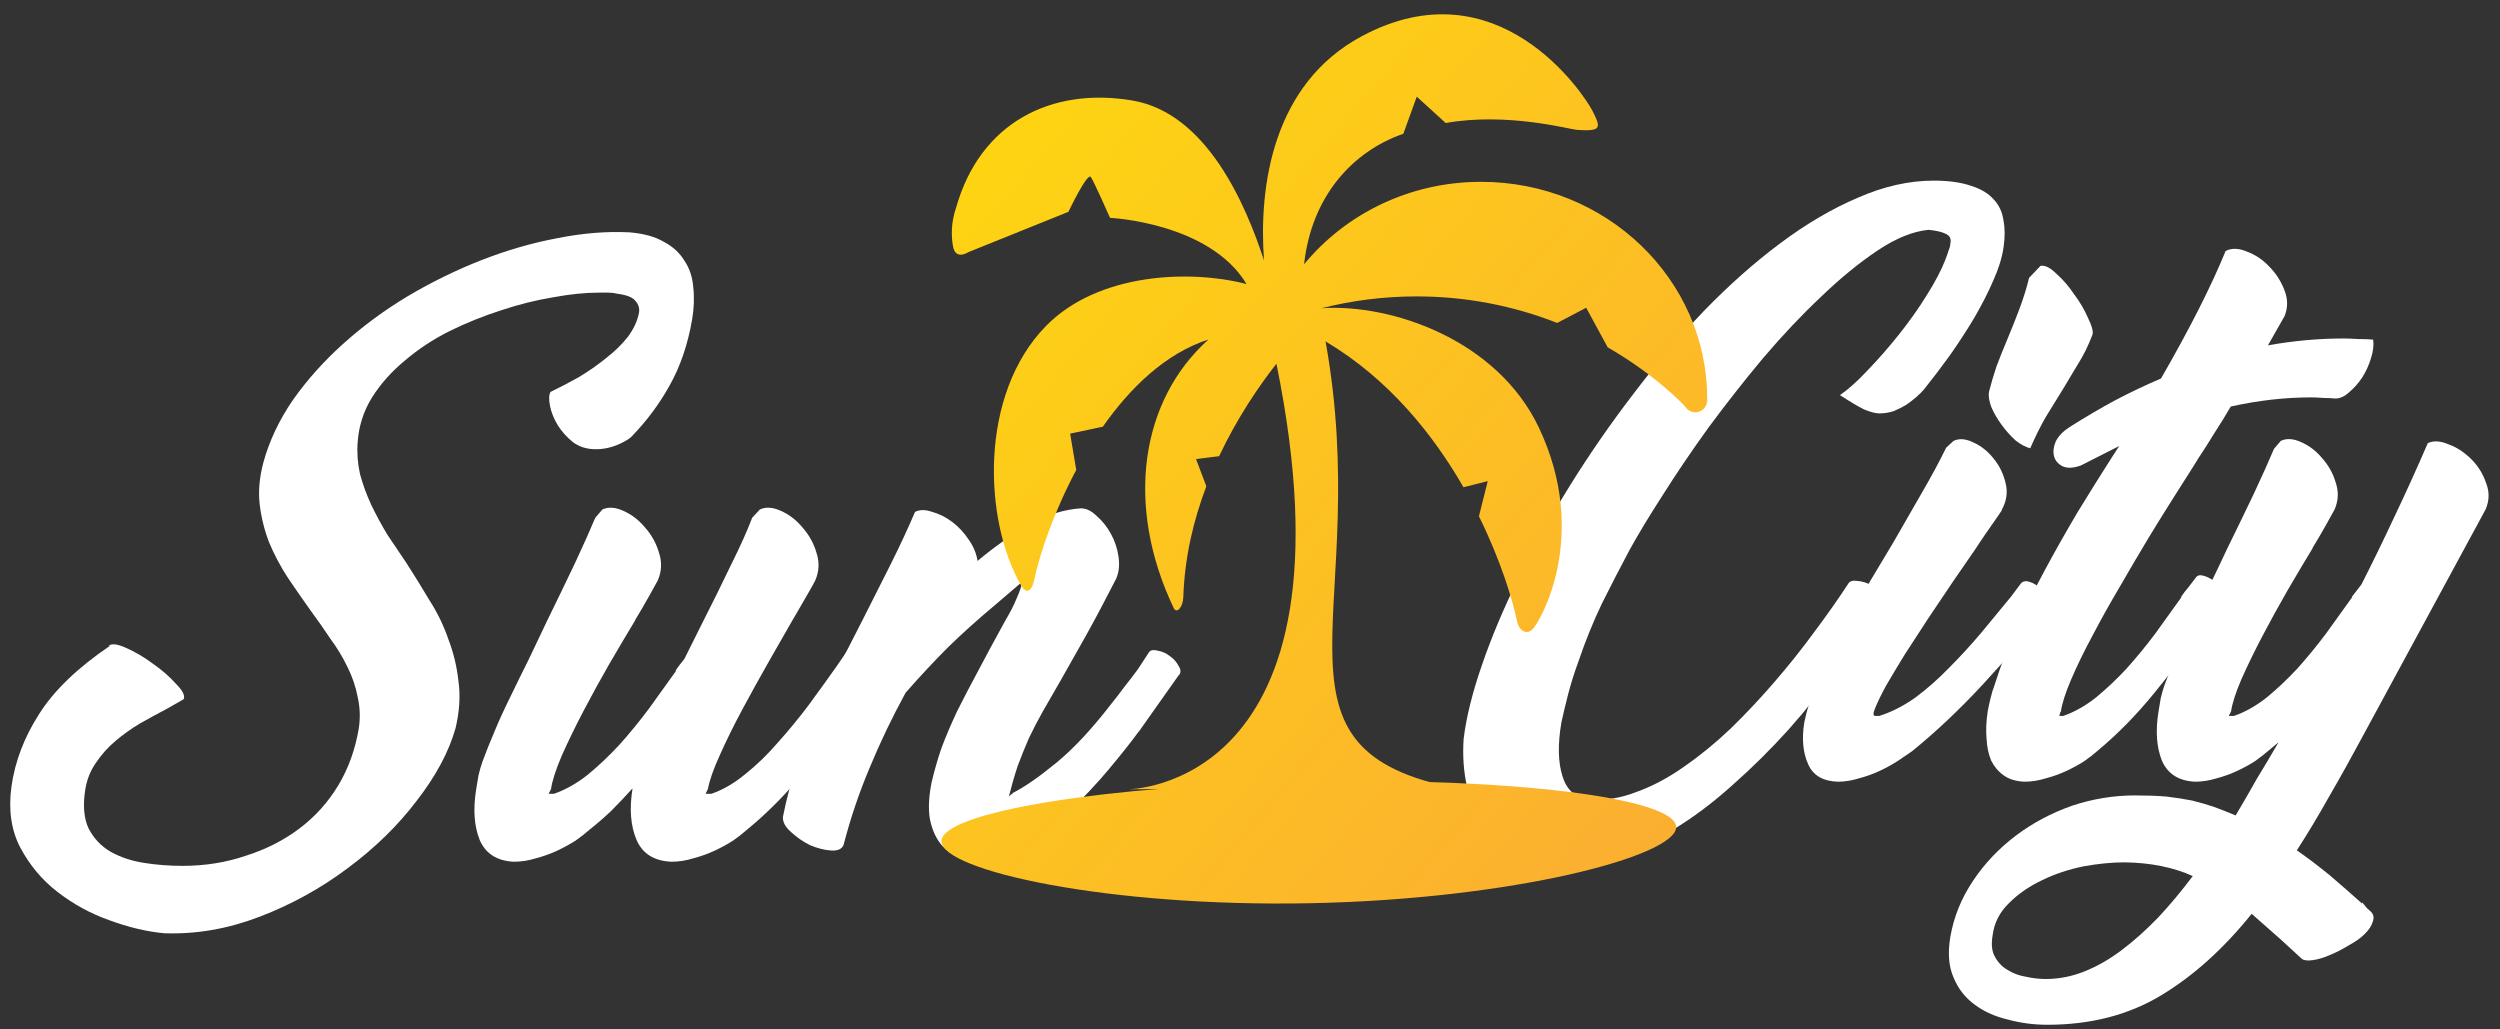 <svg width="153" height="63" viewBox="0 0 153 63" fill="none" xmlns="http://www.w3.org/2000/svg">
<rect x="0" y="0" width="153" height="63" fill="#333333" stroke="none"/>
<path d="M115.23 36.675C114.437 38.028 113.55 39.393 112.57 40.77C111.59 42.123 110.552 43.418 109.455 44.655C108.358 45.868 107.215 47 106.025 48.05C104.835 49.123 103.622 50.033 102.385 50.78C101.172 51.55 99.947 52.133 98.71 52.53C97.473 52.926 96.272 53.09 95.105 53.02C94.148 52.926 93.308 52.658 92.585 52.215C91.885 51.795 91.29 51.235 90.8 50.535C90.333 49.858 89.995 49.065 89.785 48.155C89.575 47.245 89.505 46.265 89.575 45.215C89.738 43.885 90.112 42.38 90.695 40.7C91.278 38.996 92.025 37.223 92.935 35.38C93.845 33.513 94.895 31.623 96.085 29.71C97.275 27.796 98.558 25.941 99.935 24.145C101.312 22.325 102.758 20.621 104.275 19.035C105.815 17.448 107.367 16.071 108.93 14.905C110.517 13.715 112.103 12.781 113.69 12.105C115.277 11.405 116.828 11.055 118.345 11.055C119.255 11.055 120.013 11.16 120.62 11.37C121.227 11.556 121.693 11.836 122.02 12.21C122.347 12.56 122.545 12.991 122.615 13.505C122.708 13.995 122.708 14.543 122.615 15.15C122.522 15.78 122.312 16.456 121.985 17.18C121.682 17.88 121.308 18.615 120.865 19.385C120.422 20.131 119.932 20.89 119.395 21.66C118.858 22.406 118.31 23.13 117.75 23.83C117.633 23.97 117.482 24.121 117.295 24.285C117.108 24.448 116.898 24.611 116.665 24.775C116.432 24.915 116.175 25.043 115.895 25.16C115.615 25.253 115.323 25.3 115.02 25.3C114.787 25.3 114.472 25.218 114.075 25.055C113.702 24.868 113.212 24.576 112.605 24.18C113.118 23.83 113.69 23.316 114.32 22.64C114.973 21.963 115.615 21.228 116.245 20.435C116.875 19.641 117.435 18.848 117.925 18.055C118.438 17.238 118.812 16.526 119.045 15.92C119.138 15.686 119.208 15.488 119.255 15.325C119.325 15.161 119.36 15.021 119.36 14.905C119.43 14.625 119.337 14.426 119.08 14.31C118.847 14.193 118.497 14.111 118.03 14.065C117.073 14.158 116.035 14.578 114.915 15.325C113.795 16.071 112.64 17.016 111.45 18.16C110.26 19.28 109.07 20.54 107.88 21.94C106.713 23.34 105.605 24.751 104.555 26.175C103.528 27.598 102.595 28.975 101.755 30.305C100.915 31.611 100.238 32.731 99.725 33.665C99.165 34.715 98.605 35.8 98.045 36.92C97.508 38.04 97.03 39.218 96.61 40.455C96.353 41.155 96.143 41.82 95.98 42.45C95.817 43.08 95.677 43.663 95.56 44.2C95.327 45.553 95.35 46.661 95.63 47.525C95.91 48.411 96.482 48.878 97.345 48.925C98.255 48.995 99.188 48.843 100.145 48.47C101.125 48.12 102.093 47.606 103.05 46.93C104.03 46.253 104.987 45.471 105.92 44.585C106.853 43.675 107.752 42.718 108.615 41.715C109.502 40.688 110.318 39.661 111.065 38.635C111.835 37.608 112.523 36.628 113.13 35.695C113.223 35.555 113.41 35.508 113.69 35.555C113.97 35.578 114.238 35.66 114.495 35.8C114.775 35.916 114.985 36.08 115.125 36.29C115.288 36.476 115.3 36.651 115.16 36.815L115.23 36.675Z" fill="white"/>
<path d="M119.559 26.98C119.909 26.816 120.317 26.851 120.784 27.085C121.25 27.295 121.659 27.621 122.009 28.065C122.359 28.485 122.604 28.986 122.744 29.57C122.884 30.13 122.802 30.678 122.499 31.215C122.545 31.168 122.522 31.215 122.429 31.355C122.335 31.495 122.207 31.681 122.044 31.915C121.88 32.148 121.694 32.416 121.484 32.72C121.274 33.023 121.087 33.303 120.924 33.56C120.504 34.166 120.037 34.843 119.524 35.59C119.034 36.313 118.532 37.06 118.019 37.83C117.529 38.576 117.05 39.311 116.584 40.035C116.14 40.758 115.755 41.4 115.429 41.96C115.125 42.52 114.904 42.975 114.764 43.325C114.624 43.651 114.624 43.815 114.764 43.815H115.009C115.755 43.581 116.49 43.208 117.214 42.695C117.937 42.158 118.625 41.551 119.279 40.875C119.955 40.198 120.609 39.486 121.239 38.74C121.869 37.97 122.475 37.235 123.059 36.535L123.689 35.695C123.829 35.555 124.015 35.531 124.249 35.625C124.482 35.695 124.692 35.835 124.879 36.045C125.089 36.231 125.24 36.453 125.334 36.71C125.427 36.943 125.404 37.141 125.264 37.305L125.299 37.235C124.132 38.751 122.825 40.291 121.379 41.855C119.932 43.418 118.474 44.795 117.004 45.985C116.77 46.148 116.479 46.346 116.129 46.58C115.802 46.79 115.44 46.988 115.044 47.175C114.647 47.361 114.227 47.513 113.784 47.63C113.34 47.77 112.909 47.84 112.489 47.84C111.579 47.816 110.972 47.466 110.669 46.79C110.342 46.09 110.26 45.226 110.424 44.2C110.587 43.406 110.844 42.613 111.194 41.82L111.159 41.855C111.625 40.688 112.29 39.335 113.154 37.795C114.04 36.255 114.95 34.715 115.884 33.175C116.49 32.125 117.074 31.11 117.634 30.13C118.217 29.126 118.707 28.216 119.104 27.4L119.559 26.98ZM124.879 16.27C125.159 16.223 125.485 16.386 125.859 16.76C126.255 17.11 126.617 17.53 126.944 18.02C127.294 18.486 127.574 18.965 127.784 19.455C128.017 19.921 128.11 20.26 128.064 20.47C127.807 21.146 127.515 21.741 127.189 22.255C126.885 22.768 126.57 23.293 126.244 23.83C125.917 24.366 125.579 24.915 125.229 25.475C124.902 26.035 124.575 26.688 124.249 27.435C123.969 27.365 123.665 27.201 123.339 26.945C123.035 26.665 122.755 26.35 122.499 26C122.242 25.65 122.032 25.288 121.869 24.915C121.729 24.541 121.682 24.226 121.729 23.97C121.845 23.503 121.997 22.99 122.184 22.43C122.394 21.87 122.627 21.286 122.884 20.68C123.14 20.073 123.385 19.455 123.619 18.825C123.852 18.195 124.039 17.588 124.179 17.005L124.879 16.27Z" fill="white"/>
<path d="M127.248 28.52C126.828 28.66 126.478 28.66 126.198 28.52C125.941 28.38 125.778 28.181 125.708 27.925C125.638 27.645 125.673 27.341 125.813 27.015C125.976 26.688 126.256 26.396 126.653 26.14C127.61 25.533 128.543 24.985 129.453 24.495C130.386 24.005 131.32 23.561 132.253 23.165C134.003 20.131 135.321 17.53 136.208 15.36C136.581 15.173 137.013 15.185 137.503 15.395C138.016 15.581 138.471 15.885 138.868 16.305C139.288 16.725 139.603 17.215 139.813 17.775C140.023 18.311 140.023 18.836 139.813 19.35L138.798 21.135C140.361 20.855 141.901 20.715 143.418 20.715C143.651 20.715 143.955 20.726 144.328 20.75C144.701 20.75 145.005 20.761 145.238 20.785C145.285 21.135 145.238 21.52 145.098 21.94C144.981 22.336 144.806 22.721 144.573 23.095C144.34 23.445 144.071 23.748 143.768 24.005C143.488 24.261 143.208 24.39 142.928 24.39C142.695 24.366 142.45 24.355 142.193 24.355C141.936 24.331 141.68 24.32 141.423 24.32C140.63 24.32 139.825 24.366 139.008 24.46C138.191 24.553 137.363 24.693 136.523 24.88C136.196 25.44 135.858 25.988 135.508 26.525C135.181 27.061 134.855 27.575 134.528 28.065L134.248 28.52C133.968 28.963 133.583 29.57 133.093 30.34C132.603 31.11 132.066 31.973 131.483 32.93C130.923 33.863 130.34 34.855 129.733 35.905C129.126 36.931 128.566 37.935 128.053 38.915C127.54 39.871 127.108 40.758 126.758 41.575C126.408 42.391 126.198 43.045 126.128 43.535C126.081 43.605 126.058 43.663 126.058 43.71C126.058 43.756 126.046 43.791 126.023 43.815H126.268C126.945 43.581 127.61 43.208 128.263 42.695C128.916 42.158 129.546 41.563 130.153 40.91C130.76 40.233 131.343 39.521 131.903 38.775C132.463 38.005 133 37.258 133.513 36.535H133.478C133.618 36.325 133.77 36.126 133.933 35.94C134.096 35.73 134.248 35.531 134.388 35.345C134.481 35.205 134.645 35.17 134.878 35.24C135.111 35.31 135.333 35.426 135.543 35.59C135.776 35.753 135.951 35.951 136.068 36.185C136.208 36.395 136.231 36.581 136.138 36.745L134.983 38.32C134.026 39.65 132.988 41.003 131.868 42.38C130.771 43.733 129.605 44.923 128.368 45.95C128.158 46.136 127.89 46.346 127.563 46.58C127.236 46.79 126.875 46.988 126.478 47.175C126.081 47.361 125.661 47.513 125.218 47.63C124.775 47.77 124.331 47.84 123.888 47.84C123.375 47.816 122.955 47.688 122.628 47.455C122.301 47.221 122.045 46.918 121.858 46.545C121.695 46.148 121.601 45.705 121.578 45.215C121.531 44.701 121.555 44.141 121.648 43.535C121.695 43.278 121.753 43.01 121.823 42.73C121.893 42.426 121.975 42.158 122.068 41.925C122.441 40.735 122.896 39.545 123.433 38.355C123.97 37.165 124.553 35.986 125.183 34.82C125.813 33.653 126.466 32.498 127.143 31.355C127.843 30.211 128.543 29.091 129.243 27.995L129.698 27.295L127.353 28.485L127.248 28.52Z" fill="white"/>
<path d="M139.587 26.98C139.937 26.816 140.346 26.84 140.812 27.05C141.302 27.26 141.734 27.586 142.107 28.03C142.504 28.473 142.784 28.975 142.947 29.535C143.134 30.095 143.111 30.643 142.877 31.18C142.761 31.39 142.586 31.705 142.352 32.125C142.119 32.545 141.839 33.023 141.512 33.56L141.547 33.525C141.081 34.295 140.567 35.158 140.007 36.115C139.471 37.048 138.957 37.981 138.467 38.915C137.977 39.848 137.546 40.735 137.172 41.575C136.822 42.391 136.612 43.045 136.542 43.535C136.449 43.721 136.402 43.815 136.402 43.815H136.717C137.394 43.581 138.059 43.208 138.712 42.695C139.366 42.158 139.996 41.563 140.602 40.91C141.209 40.233 141.792 39.521 142.352 38.775C142.912 38.005 143.449 37.258 143.962 36.535H143.927L144.522 35.765C145.176 34.481 145.841 33.116 146.517 31.67C147.217 30.2 147.906 28.683 148.582 27.12C148.932 26.956 149.352 26.98 149.842 27.19C150.356 27.376 150.822 27.68 151.242 28.1C151.662 28.52 151.966 29.01 152.152 29.57C152.362 30.106 152.351 30.643 152.117 31.18L144.627 45.005C143.927 46.311 143.239 47.548 142.562 48.715C141.909 49.881 141.244 50.99 140.567 52.04C141.267 52.53 141.944 53.043 142.597 53.58C143.251 54.14 143.904 54.711 144.557 55.295V55.225C144.627 55.295 144.697 55.376 144.767 55.47C144.837 55.563 144.919 55.645 145.012 55.715C145.246 55.901 145.316 56.123 145.222 56.38C145.152 56.636 144.989 56.893 144.732 57.15C144.476 57.406 144.149 57.64 143.752 57.85C143.379 58.083 142.994 58.281 142.597 58.445C142.224 58.608 141.874 58.713 141.547 58.76C141.244 58.806 141.022 58.783 140.882 58.69L139.587 57.5L137.802 55.925C136.076 58.071 134.221 59.74 132.237 60.93C130.254 62.12 127.944 62.715 125.307 62.715C124.467 62.715 123.662 62.61 122.892 62.4C122.099 62.213 121.422 61.91 120.862 61.49C120.279 61.07 119.847 60.521 119.567 59.845C119.264 59.168 119.194 58.34 119.357 57.36C119.567 56.123 120.034 54.968 120.757 53.895C121.457 52.845 122.332 51.923 123.382 51.13C124.409 50.36 125.552 49.753 126.812 49.31C128.072 48.89 129.356 48.68 130.662 48.68C131.386 48.68 132.027 48.703 132.587 48.75C133.171 48.82 133.696 48.901 134.162 48.995C134.629 49.111 135.072 49.24 135.492 49.38C135.936 49.543 136.379 49.718 136.822 49.905C137.266 49.158 137.697 48.411 138.117 47.665C138.561 46.941 139.004 46.195 139.447 45.425L138.817 45.95C138.607 46.136 138.339 46.346 138.012 46.58C137.686 46.79 137.324 46.988 136.927 47.175C136.531 47.361 136.111 47.513 135.667 47.63C135.224 47.77 134.781 47.84 134.337 47.84C133.334 47.793 132.657 47.361 132.307 46.545C131.981 45.728 131.911 44.736 132.097 43.57C132.144 43.313 132.191 43.033 132.237 42.73C132.307 42.426 132.389 42.146 132.482 41.89C132.669 41.376 132.902 40.793 133.182 40.14C133.462 39.463 133.777 38.775 134.127 38.075C134.477 37.351 134.839 36.616 135.212 35.87C135.586 35.1 135.947 34.341 136.297 33.595C136.881 32.405 137.429 31.273 137.942 30.2C138.456 29.103 138.864 28.193 139.167 27.47L139.587 26.98ZM125.202 59.915C125.996 59.915 126.777 59.763 127.547 59.46C128.317 59.156 129.076 58.725 129.822 58.165C130.569 57.605 131.316 56.94 132.062 56.17C132.786 55.4 133.497 54.548 134.197 53.615C133.007 53.078 131.619 52.798 130.032 52.775C129.262 52.775 128.422 52.856 127.512 53.02C126.602 53.206 125.762 53.486 124.992 53.86C124.199 54.233 123.522 54.7 122.962 55.26C122.379 55.82 122.041 56.485 121.947 57.255C121.854 57.791 121.901 58.223 122.087 58.55C122.274 58.9 122.531 59.168 122.857 59.355C123.184 59.565 123.557 59.705 123.977 59.775C124.397 59.868 124.806 59.915 125.202 59.915Z" fill="white"/>
<path d="M38.456 26.878C37.807 27.288 37.145 27.493 36.471 27.493C35.918 27.493 35.448 27.348 35.063 27.059C34.678 26.745 34.365 26.396 34.125 26.01C33.884 25.6 33.728 25.202 33.656 24.817C33.583 24.431 33.595 24.154 33.692 23.985C34.245 23.72 34.823 23.418 35.424 23.081C36.026 22.719 36.579 22.333 37.085 21.923C37.614 21.513 38.059 21.079 38.42 20.621C38.781 20.139 39.01 19.645 39.106 19.138C39.154 18.873 39.082 18.632 38.889 18.415C38.721 18.198 38.36 18.053 37.807 17.981C37.614 17.933 37.422 17.909 37.229 17.909C37.037 17.909 36.844 17.909 36.651 17.909C35.809 17.909 34.871 18.005 33.836 18.198C32.801 18.367 31.742 18.632 30.66 18.994C29.601 19.331 28.554 19.753 27.519 20.259C26.508 20.766 25.594 21.369 24.776 22.068C23.958 22.743 23.284 23.503 22.754 24.346C22.249 25.166 21.96 26.07 21.888 27.059C21.84 27.71 21.888 28.361 22.032 29.012C22.201 29.639 22.43 30.266 22.718 30.893C23.007 31.495 23.332 32.098 23.693 32.701C24.078 33.28 24.475 33.87 24.884 34.473C25.365 35.221 25.835 35.98 26.292 36.752C26.773 37.499 27.158 38.295 27.447 39.139C27.76 39.959 27.964 40.815 28.061 41.707C28.181 42.599 28.121 43.551 27.88 44.564C27.471 46.011 26.677 47.493 25.498 49.013C24.343 50.532 22.935 51.906 21.274 53.136C19.638 54.365 17.845 55.354 15.896 56.101C13.947 56.849 11.998 57.186 10.049 57.114C8.99 57.018 7.871 56.752 6.692 56.318C5.536 55.908 4.478 55.33 3.515 54.582C2.577 53.859 1.819 52.955 1.241 51.87C0.687 50.809 0.507 49.567 0.7 48.145C0.916 46.601 1.482 45.119 2.396 43.696C3.31 42.249 4.766 40.851 6.764 39.501L6.619 39.537C6.812 39.368 7.173 39.404 7.702 39.645C8.256 39.886 8.809 40.212 9.363 40.622C9.916 41.008 10.385 41.417 10.77 41.851C11.18 42.261 11.336 42.575 11.24 42.792L10.229 43.37C9.675 43.66 9.122 43.961 8.569 44.275C8.039 44.588 7.534 44.95 7.052 45.36C6.595 45.745 6.198 46.191 5.861 46.698C5.524 47.18 5.308 47.735 5.212 48.362C5.067 49.326 5.139 50.11 5.428 50.712C5.741 51.315 6.186 51.785 6.764 52.123C7.365 52.461 8.051 52.69 8.821 52.81C9.591 52.931 10.373 52.991 11.168 52.991C12.539 52.991 13.827 52.786 15.03 52.376C16.257 51.99 17.352 51.436 18.315 50.712C19.277 49.989 20.071 49.109 20.697 48.072C21.323 47.035 21.744 45.866 21.96 44.564C22.057 43.913 22.032 43.274 21.888 42.647C21.768 42.02 21.563 41.417 21.274 40.839C20.986 40.236 20.637 39.657 20.228 39.103C19.843 38.524 19.446 37.957 19.037 37.403C18.555 36.728 18.086 36.053 17.629 35.377C17.172 34.678 16.787 33.955 16.474 33.207C16.185 32.46 15.992 31.688 15.896 30.893C15.8 30.097 15.872 29.241 16.113 28.325C16.474 26.999 17.075 25.721 17.918 24.491C18.784 23.261 19.806 22.116 20.986 21.055C22.189 19.97 23.512 18.994 24.956 18.126C26.424 17.258 27.928 16.522 29.468 15.919C31.009 15.317 32.549 14.871 34.089 14.581C35.653 14.268 37.133 14.147 38.529 14.22C39.395 14.292 40.093 14.485 40.622 14.798C41.176 15.088 41.597 15.473 41.886 15.956C42.198 16.414 42.379 16.956 42.427 17.583C42.499 18.21 42.475 18.873 42.355 19.572C42.09 21.091 41.633 22.43 40.983 23.587C40.357 24.72 39.575 25.769 38.637 26.733L38.456 26.878Z" fill="white"/>
<path d="M46.501 31.182C46.862 31.013 47.283 31.037 47.765 31.254C48.27 31.471 48.715 31.809 49.1 32.267C49.509 32.725 49.798 33.244 49.967 33.822C50.159 34.401 50.135 34.968 49.894 35.522C49.798 35.715 49.63 36.016 49.389 36.426C49.148 36.836 48.884 37.294 48.595 37.801L48.631 37.728C48.174 38.524 47.656 39.428 47.079 40.441C46.501 41.454 45.948 42.454 45.418 43.443C44.889 44.431 44.432 45.36 44.047 46.228C43.662 47.072 43.421 47.759 43.325 48.289C43.229 48.482 43.181 48.579 43.181 48.579H43.541C44.239 48.337 44.925 47.94 45.599 47.385C46.297 46.831 46.959 46.191 47.584 45.468C48.234 44.745 48.86 43.985 49.461 43.19C50.063 42.37 50.628 41.586 51.158 40.839L51.88 39.79C52.12 39.476 52.397 39.308 52.71 39.284C53.023 39.259 53.288 39.344 53.504 39.537C53.745 39.706 53.889 39.959 53.937 40.296C54.009 40.634 53.901 41.02 53.612 41.454L52.602 42.828C51.591 44.202 50.52 45.601 49.389 47.023C48.258 48.446 47.031 49.7 45.707 50.785C45.491 50.978 45.214 51.195 44.877 51.436C44.54 51.653 44.167 51.858 43.758 52.051C43.349 52.243 42.916 52.4 42.459 52.521C42.001 52.666 41.544 52.738 41.087 52.738C40.028 52.69 39.318 52.243 38.957 51.4C38.596 50.556 38.512 49.519 38.705 48.289V48.253C38.271 48.735 37.838 49.193 37.405 49.627C36.972 50.037 36.527 50.423 36.069 50.785C35.853 50.978 35.576 51.195 35.239 51.436C34.902 51.653 34.529 51.858 34.12 52.051C33.711 52.243 33.278 52.4 32.821 52.521C32.364 52.666 31.906 52.738 31.449 52.738C30.414 52.69 29.716 52.243 29.355 51.4C29.019 50.556 28.947 49.531 29.139 48.325C29.187 48.06 29.235 47.771 29.283 47.457C29.355 47.144 29.44 46.855 29.536 46.589C29.729 46.059 29.969 45.456 30.258 44.781C30.547 44.082 30.872 43.37 31.233 42.647C31.593 41.9 31.966 41.14 32.352 40.369C32.737 39.573 33.11 38.789 33.471 38.018C34.072 36.788 34.638 35.619 35.167 34.51C35.697 33.376 36.118 32.436 36.43 31.688L36.864 31.182C37.225 31.013 37.646 31.037 38.127 31.254C38.632 31.471 39.078 31.809 39.462 32.267C39.872 32.725 40.16 33.244 40.329 33.822C40.521 34.401 40.497 34.968 40.257 35.522C40.136 35.739 39.956 36.065 39.715 36.499C39.475 36.933 39.186 37.427 38.849 37.981L38.885 37.945C38.404 38.741 37.874 39.633 37.297 40.622C36.743 41.586 36.214 42.551 35.709 43.515C35.203 44.48 34.758 45.396 34.373 46.264C34.012 47.108 33.795 47.783 33.723 48.289C33.627 48.482 33.579 48.579 33.579 48.579H33.904C34.602 48.337 35.287 47.952 35.961 47.421C36.635 46.867 37.285 46.252 37.91 45.577C38.536 44.877 39.138 44.142 39.715 43.37C40.293 42.575 40.846 41.803 41.376 41.056H41.34C41.412 40.935 41.496 40.815 41.592 40.694C41.688 40.574 41.785 40.453 41.881 40.332L42.928 38.235C43.578 36.957 44.179 35.739 44.733 34.582C45.31 33.424 45.743 32.46 46.032 31.688L46.501 31.182Z" fill="white"/>
<path d="M69.682 44.781C69.225 45.408 68.623 46.167 67.877 47.059C67.131 47.952 66.313 48.82 65.422 49.664C64.532 50.508 63.617 51.231 62.679 51.834C61.765 52.412 60.898 52.702 60.08 52.702C59.575 52.702 59.093 52.605 58.636 52.412C58.179 52.243 57.806 51.966 57.517 51.581C57.228 51.195 57.024 50.7 56.904 50.098C56.807 49.471 56.843 48.735 57.012 47.891C57.18 47.168 57.385 46.457 57.626 45.758C57.89 45.058 58.203 44.323 58.564 43.551C58.949 42.78 59.382 41.948 59.864 41.056C60.345 40.139 60.898 39.115 61.524 37.981C61.813 37.499 62.041 37.053 62.21 36.643C62.402 36.209 62.523 35.86 62.571 35.594L60.838 37.077C59.827 37.921 58.889 38.765 58.023 39.609C57.18 40.453 56.314 41.381 55.424 42.394C54.605 43.889 53.871 45.42 53.222 46.987C52.572 48.53 52.043 50.098 51.633 51.689C51.537 51.954 51.285 52.075 50.876 52.051C50.466 52.026 50.033 51.918 49.576 51.725C49.143 51.508 48.758 51.243 48.421 50.929C48.06 50.616 47.892 50.303 47.916 49.989C48.132 48.904 48.409 47.855 48.746 46.843C49.107 45.806 49.504 44.793 49.937 43.804C50.37 42.792 50.827 41.803 51.309 40.839C51.814 39.85 52.319 38.862 52.825 37.873C53.402 36.716 53.968 35.594 54.521 34.51C55.075 33.4 55.568 32.339 56.001 31.327C56.29 31.182 56.639 31.182 57.048 31.327C57.481 31.447 57.89 31.652 58.275 31.942C58.66 32.231 58.997 32.593 59.286 33.027C59.575 33.437 59.755 33.87 59.827 34.329C60.862 33.461 61.909 32.725 62.968 32.122C64.027 31.52 65.085 31.182 66.144 31.11C66.481 31.11 66.806 31.267 67.119 31.58C67.456 31.869 67.745 32.231 67.985 32.665C68.226 33.099 68.382 33.569 68.454 34.075C68.527 34.582 68.478 35.028 68.31 35.414C67.684 36.643 67.071 37.801 66.469 38.886C65.868 39.947 65.35 40.863 64.917 41.634C64.532 42.31 64.171 42.937 63.834 43.515C63.521 44.07 63.233 44.624 62.968 45.179C62.727 45.733 62.498 46.3 62.282 46.879C62.089 47.457 61.909 48.084 61.74 48.759C61.765 48.711 61.849 48.639 61.993 48.542H61.957C62.679 48.181 63.569 47.566 64.628 46.698C65.687 45.83 66.794 44.648 67.949 43.154C68.262 42.768 68.551 42.394 68.815 42.032C69.104 41.671 69.381 41.309 69.646 40.947L70.331 39.898C70.428 39.778 70.608 39.754 70.873 39.826C71.138 39.874 71.378 39.983 71.595 40.152C71.835 40.32 72.016 40.525 72.136 40.766C72.281 40.983 72.281 41.176 72.136 41.345L72.172 41.273L69.718 44.745L69.682 44.781Z" fill="white"/>
<path d="M58.528 12.658C60.005 7.507 64.332 5.316 69.292 6.149C73.86 6.916 76.246 12.533 77.357 15.939C77.027 11.428 77.872 5.153 83.328 2.224C91.665 -2.253 96.942 5.763 97.47 6.804C97.997 7.846 97.998 8.045 96.52 7.95C96.079 7.921 92.242 6.856 88.477 7.528L86.705 5.916L85.884 8.187C82.764 9.266 80.261 12.03 79.81 16.174C82.341 13.104 86.245 11.128 90.641 11.128C98.285 11.128 104.481 17.074 104.481 24.409C104.481 25 104.469 24.576 104.469 24.576C104.447 24.854 104.263 25.094 103.997 25.189C103.732 25.284 103.434 25.216 103.237 25.016C103.237 25.016 103.083 24.779 102.39 24.155C101.17 23.053 99.828 22.083 98.39 21.256L97.075 18.834L95.3 19.764C92.638 18.717 89.734 18.14 86.693 18.14C84.687 18.14 82.74 18.391 80.882 18.862C85.165 18.582 91.621 20.785 94.176 26.162C97.342 32.825 94.226 38.114 93.776 38.528C93.407 38.867 92.96 38.603 92.839 38.011C92.574 36.719 91.847 34.303 90.511 31.594L91.05 29.445L89.565 29.82C87.705 26.582 84.98 23.183 81.125 20.894C84.058 37.201 76.775 45.608 88.649 48.146L69.018 48.305C69.018 48.305 83.425 48.305 78.118 22.26C77.066 23.601 75.727 25.548 74.609 27.919L73.197 28.095L73.828 29.762C73.054 31.803 72.498 34.084 72.421 36.525C72.401 37.148 72.02 37.609 71.825 37.201C68.844 30.933 69.781 24.518 73.961 20.775C71.326 21.632 69.172 23.722 67.494 26.114L65.493 26.538L65.866 28.763C64.462 31.397 63.6 34.004 63.293 35.499C63.172 36.088 62.855 36.472 62.473 35.802C60.198 31.808 59.905 24.145 64.016 19.949C67.203 16.697 72.827 16.483 76.29 17.385C74.017 13.613 67.933 13.332 67.933 13.332C67.933 13.332 66.971 11.146 66.759 10.834C66.548 10.522 65.388 12.963 65.388 12.963L59.262 15.432C59.262 15.432 58.475 15.962 58.322 15.061C58.229 14.517 58.173 13.678 58.528 12.658Z" fill="url(#paint0_linear_4389_434)"/>
<path d="M102.582 50.61C102.616 52.392 92.579 55.035 80.163 55.278C67.747 55.522 57.653 53.274 57.618 51.492C57.583 49.709 67.621 48.067 80.037 47.824C92.453 47.58 102.547 48.828 102.582 50.61Z" fill="url(#paint1_linear_4389_434)"/>
<defs>
<linearGradient id="paint0_linear_4389_434" x1="57.618" y1="0.875" x2="111.437" y2="47.219" gradientUnits="userSpaceOnUse">
<stop stop-color="#FED90E"/>
<stop offset="1" stop-color="#FBAC33"/>
</linearGradient>
<linearGradient id="paint1_linear_4389_434" x1="57.618" y1="0.875" x2="111.437" y2="47.219" gradientUnits="userSpaceOnUse">
<stop stop-color="#FED90E"/>
<stop offset="1" stop-color="#FBAC33"/>
</linearGradient>
</defs>
</svg>
